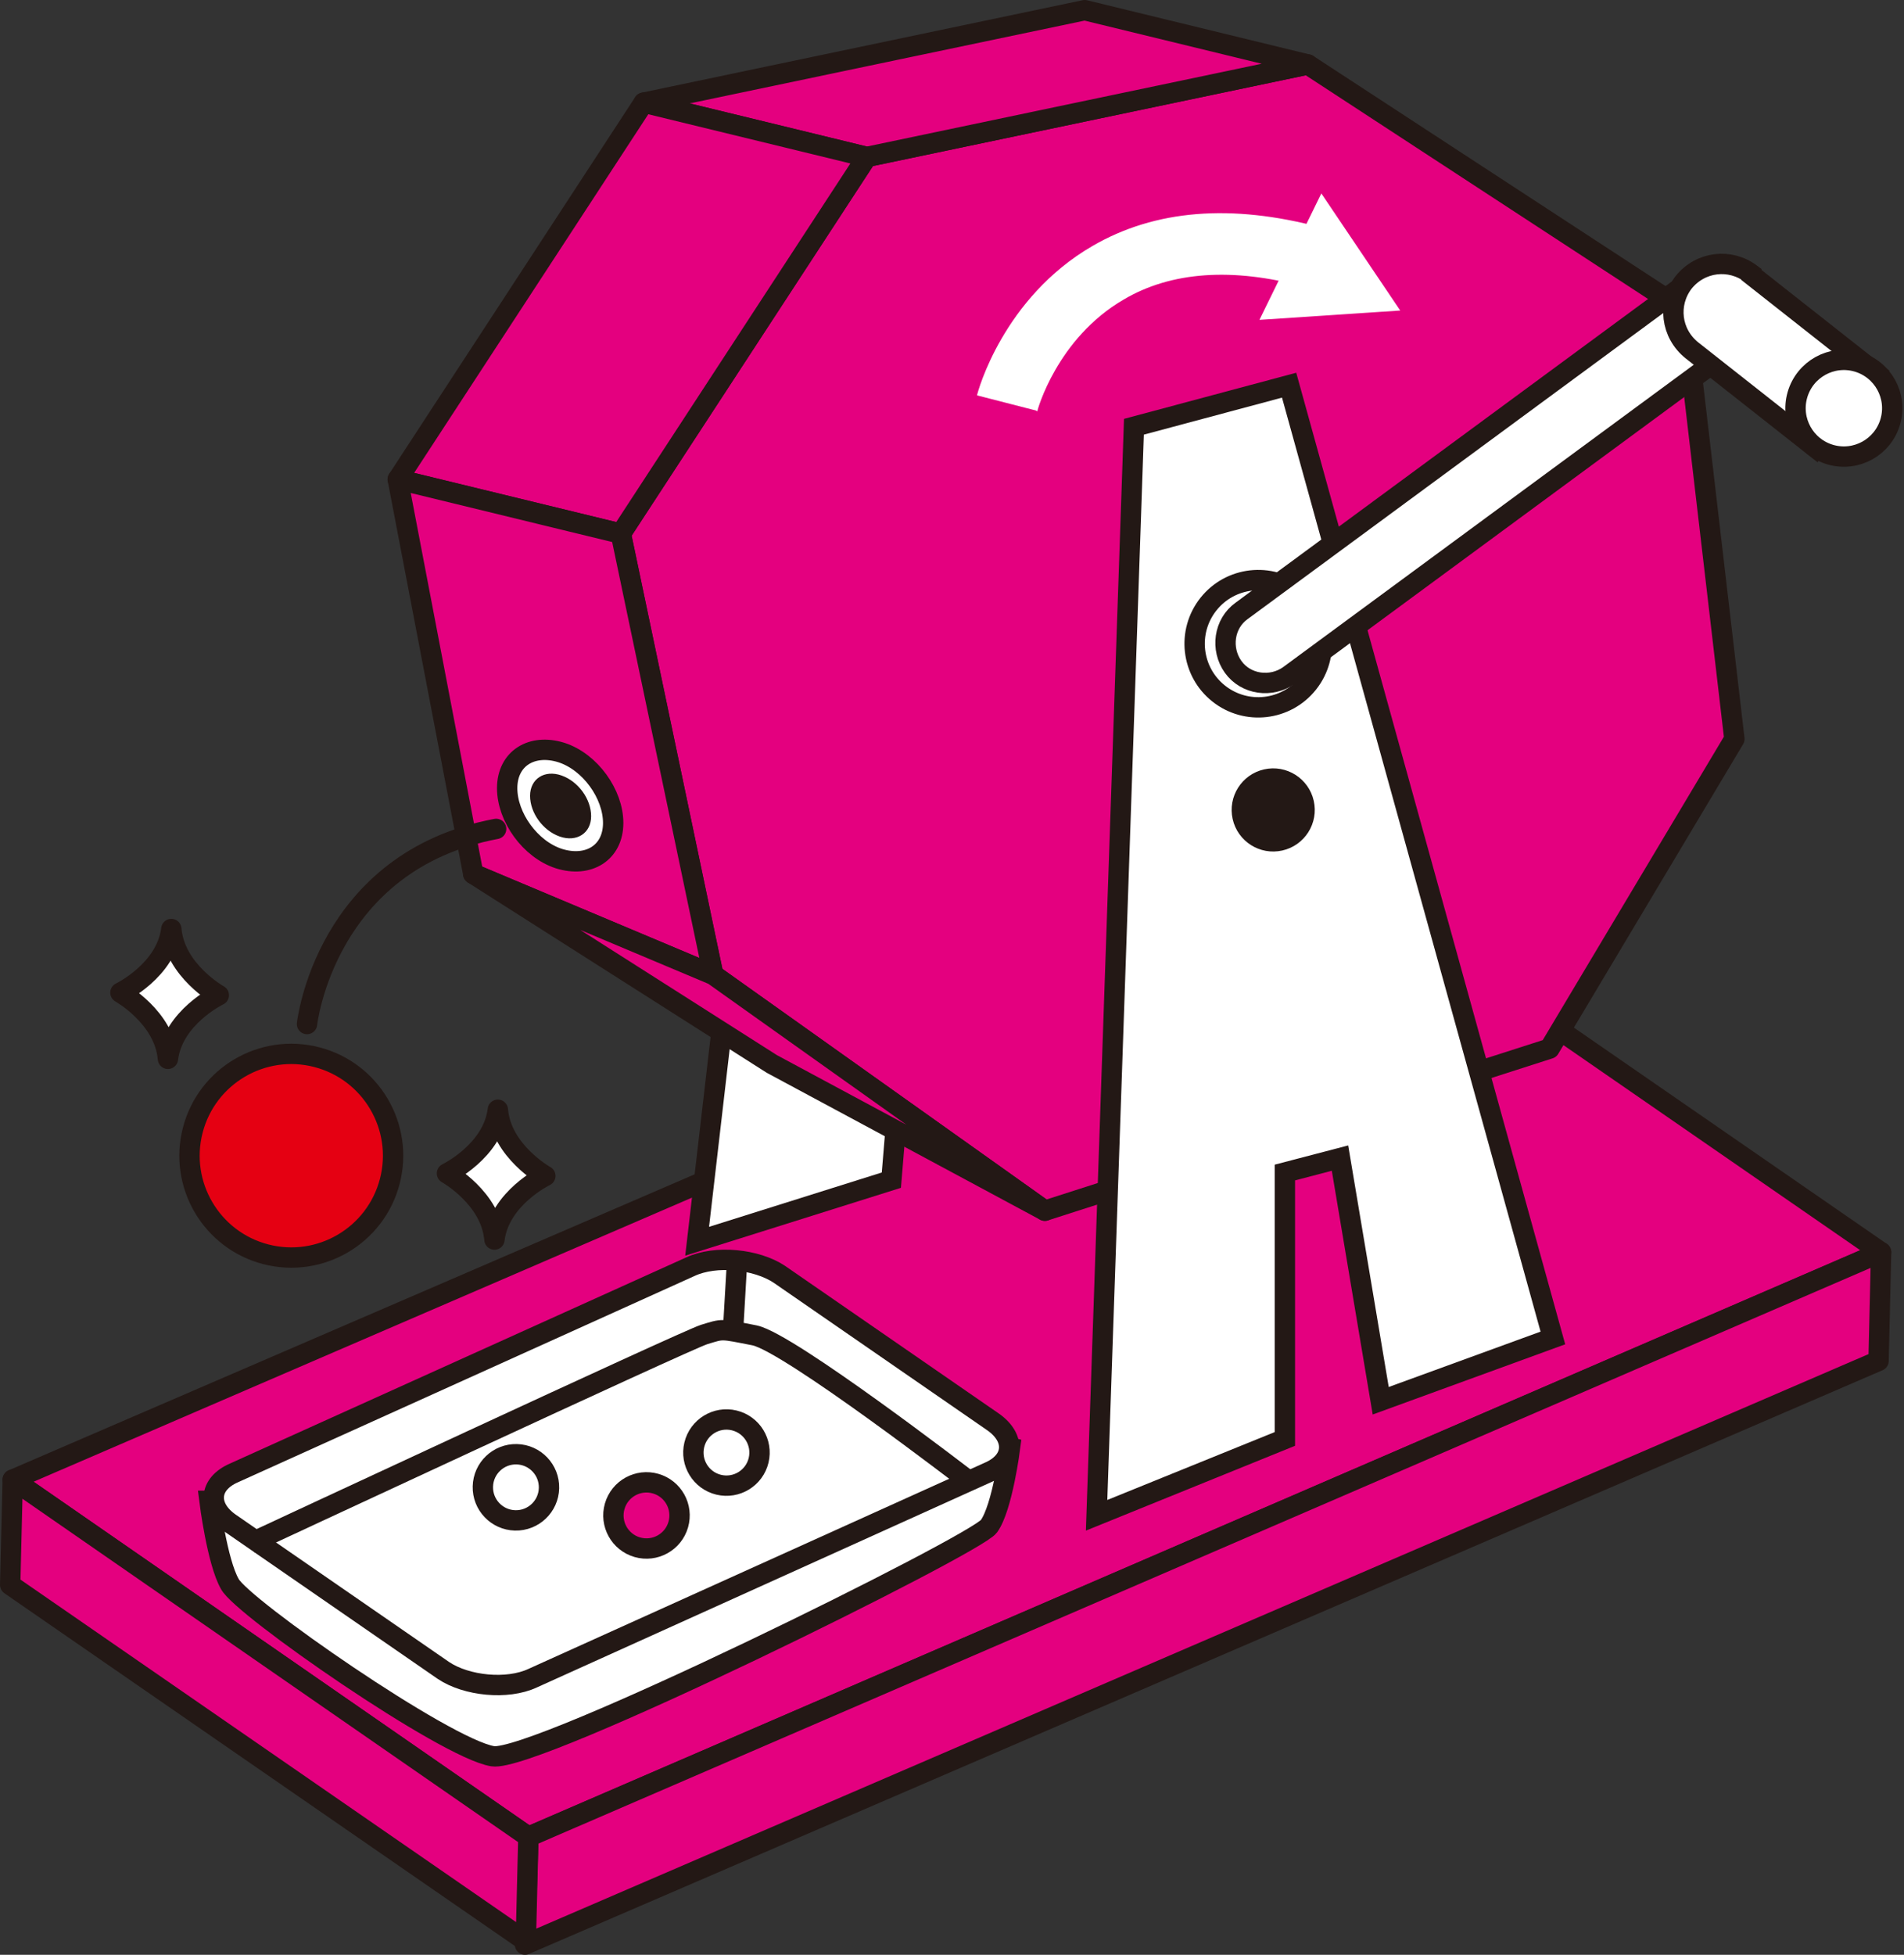 <?xml version="1.0" encoding="UTF-8"?>
<svg id="_レイヤー_1" data-name=" レイヤー 1" xmlns="http://www.w3.org/2000/svg" version="1.1" viewBox="0 0 224.5 230.4">
  <rect x="0" y="0" width="224.5" height="230.4" fill="#333333" stroke="none"/>
  <defs>
    <style>
      .cls-1, .cls-2, .cls-3, .cls-4, .cls-5, .cls-6, .cls-7 {
        stroke: #231815;
        stroke-width: 2.4px;
      }

      .cls-1, .cls-3, .cls-6, .cls-7 {
        stroke-miterlimit: 10;
      }

      .cls-1, .cls-5 {
        fill: #e4007f;
      }

      .cls-2, .cls-4, .cls-5 {
        stroke-linecap: round;
        stroke-linejoin: round;
      }

      .cls-2, .cls-6, .cls-8 {
        fill: #fff;
      }

      .cls-3 {
        fill: #e50012;
      }

      .cls-9 {
        fill: #231815;
      }

      .cls-9, .cls-8 {
        stroke-width: 0px;
      }

      .cls-4, .cls-7 {
        fill: none;
      }
    </style>
  </defs>
  <polygon class="cls-5" points="221.8 147.6 62.3 216.5 1.5 174.4 161 105.6 221.8 147.6"/>
  <polygon class="cls-6" points="107.7 107.8 114.3 106.7 116.7 135.6 137.6 129.8 115.7 15.3 97 18.7 82.2 146.3 105.1 139.1 107.7 107.8"/>
  <polygon class="cls-5" points="154.2 7.6 102.2 18.5 73.2 62.9 84.1 114.9 123.2 142.7 182.7 123.6 204.5 87.1 198.6 36.6 154.2 7.6"/>
  <polygon class="cls-5" points="154.2 7.6 102.2 18.5 75.9 12.1 127.9 1.2 154.2 7.6"/>
  <polygon class="cls-5" points="102.2 18.5 73.2 62.9 46.9 56.5 75.9 12.1 102.2 18.5"/>
  <polygon class="cls-5" points="73.2 62.9 84.1 114.9 55.8 103 46.9 56.5 73.2 62.9"/>
  <polygon class="cls-5" points="84.1 114.9 123.2 142.7 91 125.4 55.8 103 84.1 114.9"/>
  <path class="cls-2" d="M59.8,92.9c0-3.5,2.9-5.3,6.4-4.2,3.4,1.1,6.1,4.9,6.1,8.3,0,3.5-2.9,5.3-6.4,4.2-3.4-1.1-6.1-4.9-6.1-8.3Z"/>
  <path class="cls-9" d="M62.5,93.8c0-2,1.7-3.1,3.7-2.4,2,.7,3.5,2.8,3.5,4.8,0,2-1.7,3.1-3.7,2.4-2-.7-3.5-2.8-3.5-4.8Z"/>
  <path class="cls-8" d="M122.2,48.4l-7-1.8c.1-.5,3.1-11.5,13.6-17.6,7.4-4.3,16.4-5,26.9-2.2l-1.9,7c-8.5-2.3-15.7-1.8-21.3,1.5-7.9,4.6-10.2,13.1-10.2,13.2Z"/>
  <polygon class="cls-8" points="165.1 36.6 155.8 22.8 148.5 37.7 165.1 36.6"/>
  <g>
    <polygon class="cls-6" points="151.5 138.2 158 136.5 162.8 165.1 183.1 157.7 152 45.4 133.7 50.3 129.3 178.6 151.5 169.6 151.5 138.2"/>
    <circle class="cls-6" cx="148.4" cy="76" r="7.5" transform="translate(-3.5 144.7) rotate(-51.5)"/>
    <circle class="cls-9" cx="150.1" cy="95.5" r="4.9" transform="translate(-17.3 35.3) rotate(-12.7)"/>
    <path class="cls-6" d="M146.4,72c-2.1,1.5-2.5,4.5-1,6.6,1.5,2.1,4.5,2.5,6.6,1l53.8-39.6-5.6-7.6-53.8,39.6Z"/>
    <path class="cls-6" d="M206.5,32.3c-2.5-1.9-6-1.5-8,1-1.9,2.5-1.5,6,1,8l14.6,11.5,7-8.9-14.6-11.5Z"/>
    <circle class="cls-6" cx="217.6" cy="48.2" r="5.7" transform="translate(111.1 244) rotate(-74)"/>
  </g>
  <polygon class="cls-5" points="221.5 160.4 61.9 229.2 62.3 216.5 221.8 147.6 221.5 160.4"/>
  <polygon class="cls-5" points="62 228.8 1.2 186.8 1.5 174.4 62.3 216.5 62 228.8"/>
  <g>
    <path class="cls-6" d="M24.7,176.9s.9,7.2,2.4,9.8c1.4,2.7,25.4,19.4,31,20.3,4.9.8,56.9-24.9,58.5-27.1,1.6-2.2,2.5-9.3,2.5-9.3l-45.1-11.3-49.2,17.6Z"/>
    <g>
      <path class="cls-8" d="M117.1,167.6c2.7,1.9,2.5,4.6-.5,5.9l-53.8,24.3c-3,1.4-7.8.9-10.5-.9l-25.2-17.4c-2.7-1.9-2.5-4.6.5-5.9l53.8-24.3c3-1.4,7.8-.9,10.5.9l25.2,17.4Z"/>
      <path class="cls-7" d="M117.1,167.6c2.7,1.9,2.5,4.6-.5,5.9l-53.8,24.3c-3,1.4-7.8.9-10.5-.9l-25.2-17.4c-2.7-1.9-2.5-4.6.5-5.9l53.8-24.3c3-1.4,7.8-.9,10.5.9l25.2,17.4Z"/>
    </g>
    <path class="cls-7" d="M29.5,181.9s51.3-23.9,53.5-24.6c2.3-.7,1.9-.7,6,.1,4.1.9,24.9,16.9,24.9,16.9"/>
    <line class="cls-7" x1="86.4" y1="157.4" x2="86.9" y2="148.8"/>
  </g>
  <circle class="cls-3" cx="34.3" cy="136.3" r="12" transform="translate(-106.2 135.3) rotate(-75.5)"/>
  <circle class="cls-6" cx="60.8" cy="175.4" r="3.9" transform="translate(-116 231.8) rotate(-88.6)"/>
  <circle class="cls-6" cx="85.6" cy="171.1" r="3.9" transform="translate(-100.7 214.5) rotate(-76.5)"/>
  <circle class="cls-1" cx="76.2" cy="178.6" r="3.9" transform="translate(-116.5 202.3) rotate(-73.9)"/>
  <path class="cls-2" d="M20.2,109.5c-.6,4.9-6,7.5-6,7.5,0,0,5.2,2.9,5.6,7.8.6-4.9,6-7.5,6-7.5,0,0-5.2-2.9-5.6-7.8Z"/>
  <path class="cls-2" d="M58.7,130.8c-.6,4.9-6,7.5-6,7.5,0,0,5.2,2.9,5.6,7.8.6-4.9,6-7.5,6-7.5,0,0-5.2-2.9-5.6-7.8Z"/>
  <path class="cls-4" d="M36.2,120.7s2.1-19.2,22.3-23"/>
</svg>